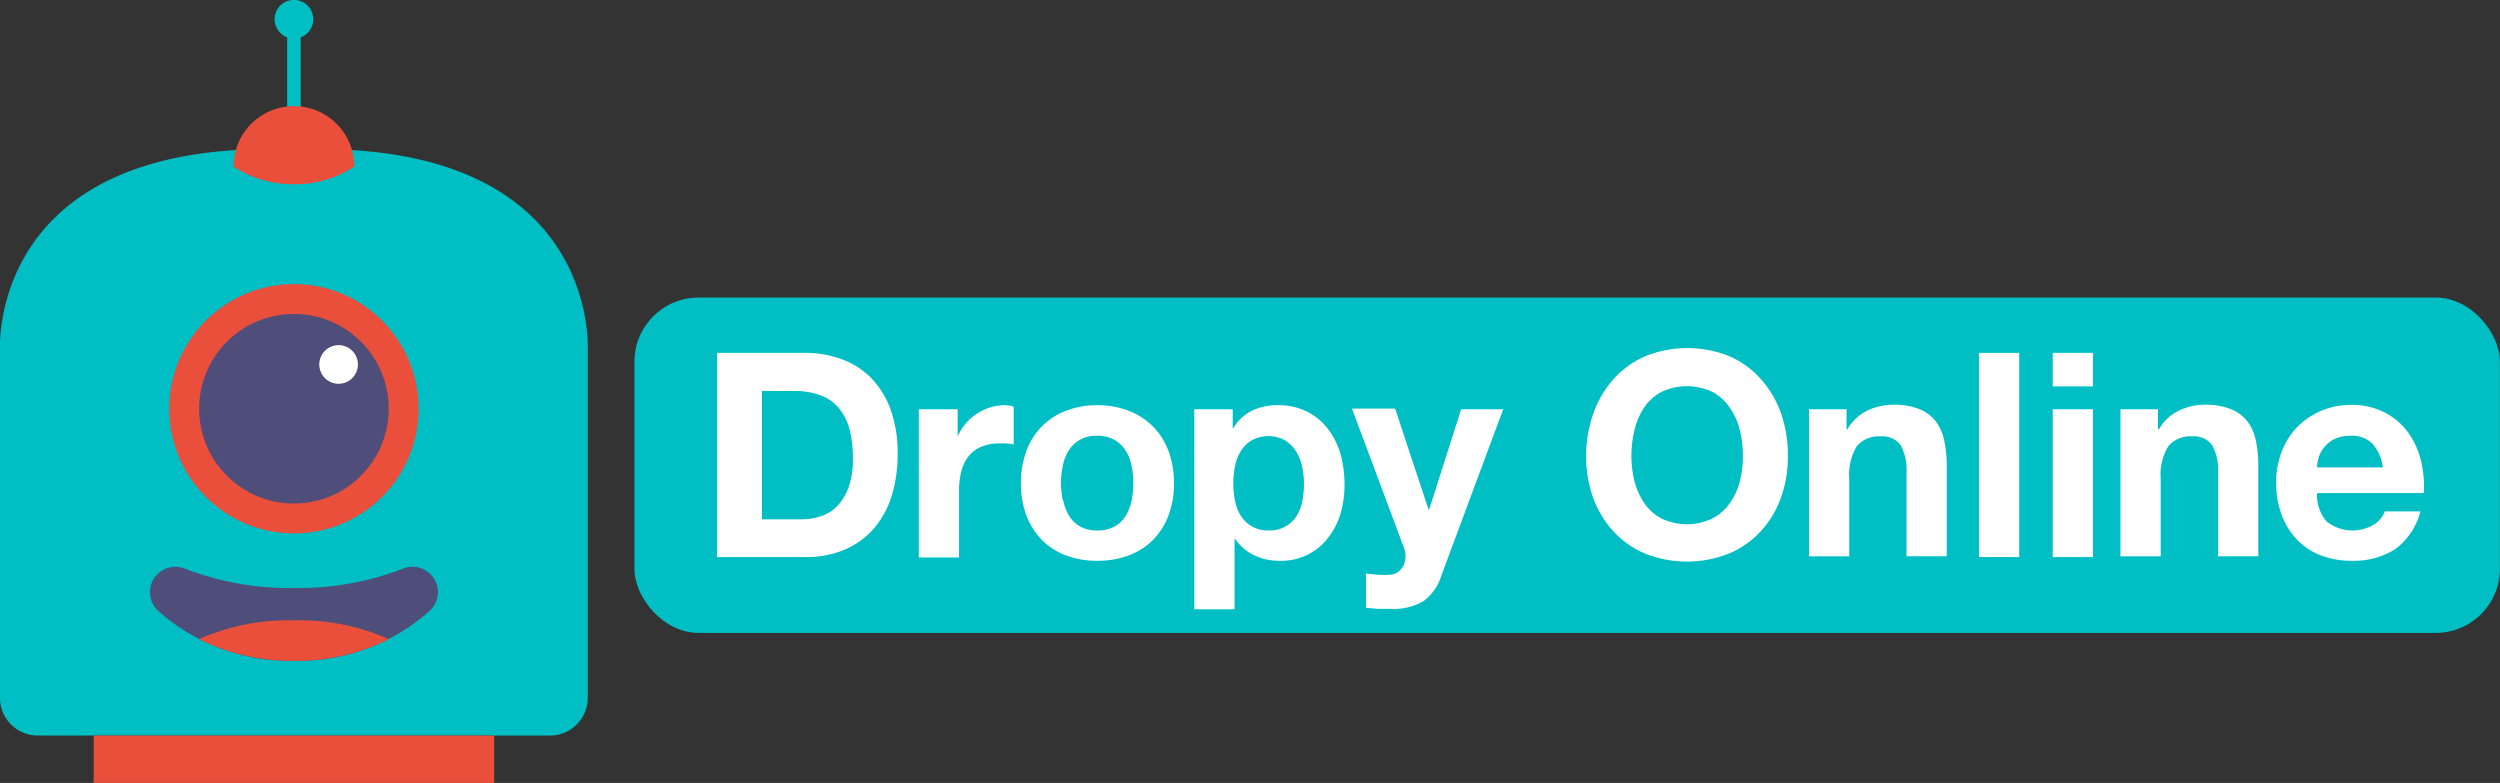 <svg xmlns="http://www.w3.org/2000/svg" viewBox="0 0 248.45 77.81"><rect x="0" y="0" width="248.45" height="77.81" fill="#333333" stroke="none"/><defs><style>.cls-1{fill:#00bfc4;}.cls-2{fill:#fff;}.cls-3{fill:#e94f3b;}.cls-4{fill:#4f4d7a;}</style></defs><g id="Layer_2" data-name="Layer 2"><g id="Layer_1-2" data-name="Layer 1"><rect class="cls-1" x="63.05" y="29.57" width="185.39" height="33.33" rx="6.38"/><path class="cls-2" d="M80,35.07a10.41,10.41,0,0,1,3.65.63,7.91,7.91,0,0,1,2.93,1.87,8.87,8.87,0,0,1,1.93,3.13,12.73,12.73,0,0,1,.7,4.4,14.06,14.06,0,0,1-.57,4.1,9.15,9.15,0,0,1-1.72,3.24,8.1,8.1,0,0,1-2.87,2.14,9.75,9.75,0,0,1-4,.78H71.26V35.07ZM79.7,51.61a5.7,5.7,0,0,0,1.88-.31,4,4,0,0,0,1.62-1,5.3,5.3,0,0,0,1.14-1.89,8.38,8.38,0,0,0,.42-2.84,11.76,11.76,0,0,0-.3-2.77,5.46,5.46,0,0,0-1-2.12,4.25,4.25,0,0,0-1.8-1.35,7.25,7.25,0,0,0-2.77-.47H75.72V51.61Z"/><path class="cls-2" d="M95.17,40.67V43.4h0a5,5,0,0,1,1.88-2.26,5.1,5.1,0,0,1,1.33-.64,4.92,4.92,0,0,1,1.48-.23,3.27,3.27,0,0,1,.88.14v3.76a5,5,0,0,0-.68-.1,6.78,6.78,0,0,0-.77,0,4.36,4.36,0,0,0-1.87.37,3.35,3.35,0,0,0-1.24,1,4.31,4.31,0,0,0-.67,1.49,8.33,8.33,0,0,0-.2,1.85v6.62h-4V40.67Z"/><path class="cls-2" d="M102,44.83a6.68,6.68,0,0,1,3.92-4,8.39,8.39,0,0,1,3.13-.56,8.52,8.52,0,0,1,3.14.56,6.83,6.83,0,0,1,2.4,1.56,7,7,0,0,1,1.54,2.44,9.07,9.07,0,0,1,.54,3.2,8.84,8.84,0,0,1-.54,3.18,7,7,0,0,1-1.54,2.44,6.65,6.65,0,0,1-2.4,1.54,8.73,8.73,0,0,1-3.14.54,8.6,8.6,0,0,1-3.13-.54,6.79,6.79,0,0,1-2.39-1.54A7,7,0,0,1,102,51.21a8.84,8.84,0,0,1-.54-3.18A9.07,9.07,0,0,1,102,44.83Zm3.67,4.92a4.44,4.44,0,0,0,.58,1.51,3.08,3.08,0,0,0,1.09,1.06,3.33,3.33,0,0,0,1.71.4,3.39,3.39,0,0,0,1.72-.4,3.13,3.13,0,0,0,1.11-1.06,4.89,4.89,0,0,0,.58-1.51,8.88,8.88,0,0,0,.17-1.72,9.06,9.06,0,0,0-.17-1.73,4.7,4.7,0,0,0-.58-1.51A3.2,3.2,0,0,0,109,43.31a3.13,3.13,0,0,0-2.8,1.48,4.28,4.28,0,0,0-.58,1.51,8.33,8.33,0,0,0-.18,1.73A8.16,8.16,0,0,0,105.63,49.75Z"/><path class="cls-2" d="M122.51,40.67v1.88h.06a4.39,4.39,0,0,1,1.87-1.74,5.75,5.75,0,0,1,2.5-.54,6.34,6.34,0,0,1,3,.66A6.11,6.11,0,0,1,132,42.66a7.45,7.45,0,0,1,1.23,2.51,11.43,11.43,0,0,1,.39,3,10.32,10.32,0,0,1-.39,2.85A7.29,7.29,0,0,1,132,53.43a5.83,5.83,0,0,1-4.85,2.3,5.66,5.66,0,0,1-2.51-.55,4.81,4.81,0,0,1-1.9-1.63h-.05v7h-4V40.67Zm5.24,11.65a3.14,3.14,0,0,0,1.08-1,4.36,4.36,0,0,0,.59-1.5,9,9,0,0,0,.17-1.73,7.64,7.64,0,0,0-.19-1.73,4.37,4.37,0,0,0-.61-1.52,3.31,3.31,0,0,0-1.09-1.08,3.45,3.45,0,0,0-3.3,0,3.22,3.22,0,0,0-1.08,1.06,4.28,4.28,0,0,0-.58,1.51,8.47,8.47,0,0,0-.17,1.76,8.26,8.26,0,0,0,.18,1.73,4.37,4.37,0,0,0,.6,1.5,3.17,3.17,0,0,0,1.09,1,3.2,3.2,0,0,0,1.65.4A3.14,3.14,0,0,0,127.75,52.32Z"/><path class="cls-2" d="M141.47,59.74a5.88,5.88,0,0,1-3.24.77c-.42,0-.83,0-1.24,0l-1.24-.1V57l1.17.12a9.49,9.49,0,0,0,1.19,0,1.53,1.53,0,0,0,1.18-.62,2,2,0,0,0,.39-1.2,2.44,2.44,0,0,0-.17-.9l-5.15-13.79h4.29L142,50.73H142l3.21-10.06h4.18l-6.14,16.51A5,5,0,0,1,141.47,59.74Z"/><path class="cls-2" d="M158.35,41.08a10.3,10.3,0,0,1,2-3.4,9.12,9.12,0,0,1,3.14-2.27,11.17,11.17,0,0,1,8.4,0A9.08,9.08,0,0,1,175,37.68a10.13,10.13,0,0,1,2,3.4,12.58,12.58,0,0,1,.68,4.22,12.15,12.15,0,0,1-.68,4.14,9.86,9.86,0,0,1-2,3.34A9,9,0,0,1,171.85,55a11.29,11.29,0,0,1-8.4,0,9,9,0,0,1-3.14-2.23,10,10,0,0,1-2-3.34,12.4,12.4,0,0,1-.68-4.14A12.83,12.83,0,0,1,158.35,41.08Zm4.08,6.71a6.76,6.76,0,0,0,.95,2.17,4.81,4.81,0,0,0,1.71,1.55,5.83,5.83,0,0,0,5.11,0A4.73,4.73,0,0,0,171.91,50a6.55,6.55,0,0,0,1-2.17,10.29,10.29,0,0,0,.3-2.49,11,11,0,0,0-.3-2.58,6.83,6.83,0,0,0-1-2.24,4.84,4.84,0,0,0-1.71-1.56,5.92,5.92,0,0,0-5.11,0,4.93,4.93,0,0,0-1.71,1.56,7,7,0,0,0-.95,2.24,11,11,0,0,0-.3,2.58A10.29,10.29,0,0,0,162.43,47.79Z"/><path class="cls-2" d="M183.51,40.67v2h.08a4.64,4.64,0,0,1,2-1.87,5.89,5.89,0,0,1,2.5-.58,6.93,6.93,0,0,1,2.66.44,4,4,0,0,1,1.64,1.22,4.89,4.89,0,0,1,.83,1.91,11.93,11.93,0,0,1,.25,2.49v9h-4v-8.3a5.13,5.13,0,0,0-.57-2.71,2.2,2.2,0,0,0-2-.9,2.8,2.8,0,0,0-2.39,1,5.46,5.46,0,0,0-.73,3.22v7.7h-4V40.67Z"/><path class="cls-2" d="M200.67,35.07V55.36h-4V35.07Z"/><path class="cls-2" d="M204,38.4V35.07h4V38.4Zm4,2.27V55.36h-4V40.67Z"/><path class="cls-2" d="M214.46,40.67v2h.09a4.61,4.61,0,0,1,2-1.87,5.9,5.9,0,0,1,2.51-.58,6.88,6.88,0,0,1,2.65.44,4,4,0,0,1,1.64,1.22,4.76,4.76,0,0,1,.84,1.91,12,12,0,0,1,.24,2.49v9h-4v-8.3a5.13,5.13,0,0,0-.57-2.71,2.19,2.19,0,0,0-2-.9,2.78,2.78,0,0,0-2.39,1,5.46,5.46,0,0,0-.74,3.22v7.7h-4V40.67Z"/><path class="cls-2" d="M231.23,51.84a4.15,4.15,0,0,0,4.72.27A2.53,2.53,0,0,0,237,50.82h3.55A6.78,6.78,0,0,1,238,54.6a7.71,7.71,0,0,1-4.27,1.13,8.34,8.34,0,0,1-3.12-.55,6.49,6.49,0,0,1-2.36-1.58,7.11,7.11,0,0,1-1.5-2.44A9,9,0,0,1,226.2,48a8.58,8.58,0,0,1,.54-3.07,7.21,7.21,0,0,1,1.53-2.46,7.36,7.36,0,0,1,2.38-1.63,7.55,7.55,0,0,1,3-.6A6.92,6.92,0,0,1,237,41a6.54,6.54,0,0,1,2.29,1.94,7.93,7.93,0,0,1,1.29,2.79,10.4,10.4,0,0,1,.29,3.27h-10.6A4,4,0,0,0,231.23,51.84Zm4.56-7.73a2.83,2.83,0,0,0-2.2-.8,3.49,3.49,0,0,0-1.61.33,3.21,3.21,0,0,0-1,.81,2.8,2.8,0,0,0-.54,1,4.38,4.38,0,0,0-.18,1h6.56A4.62,4.62,0,0,0,235.79,44.11Z"/><path class="cls-1" d="M31.13,1.92a1.92,1.92,0,1,0-2.59,1.79v8.78h1.34V3.71A1.91,1.91,0,0,0,31.13,1.92Z"/><path class="cls-1" d="M29.21,14.87c30.63-1.23,29.2,20.05,29.2,20.05V69.35a3.75,3.75,0,0,1-3.75,3.75H3.76A3.75,3.75,0,0,1,0,69.35V34.92S-1.42,13.64,29.22,14.87Z"/><path class="cls-3" d="M29.21,18.31a10.59,10.59,0,0,0,6-1.76,6,6,0,0,0-12,0A10.59,10.59,0,0,0,29.21,18.31Z"/><circle class="cls-3" cx="29.21" cy="40.62" r="12.39"/><circle class="cls-4" cx="29.21" cy="40.62" r="9.42"/><circle class="cls-2" cx="33.65" cy="36.22" r="1.92"/><rect class="cls-3" x="9.31" y="73.1" width="39.8" height="4.71"/><path class="cls-4" d="M40.06,56.51a2.52,2.52,0,0,1,2.68,4.16,19.57,19.57,0,0,1-13.53,5,19.57,19.57,0,0,1-13.53-5,2.52,2.52,0,0,1,2.68-4.16,29,29,0,0,0,10.85,1.93A29,29,0,0,0,40.06,56.51Z"/><path class="cls-3" d="M19.77,63.52a21,21,0,0,0,9.44,2.16,21,21,0,0,0,9.45-2.16,22,22,0,0,0-9.45-1.87A21.93,21.93,0,0,0,19.77,63.52Z"/></g></g></svg>